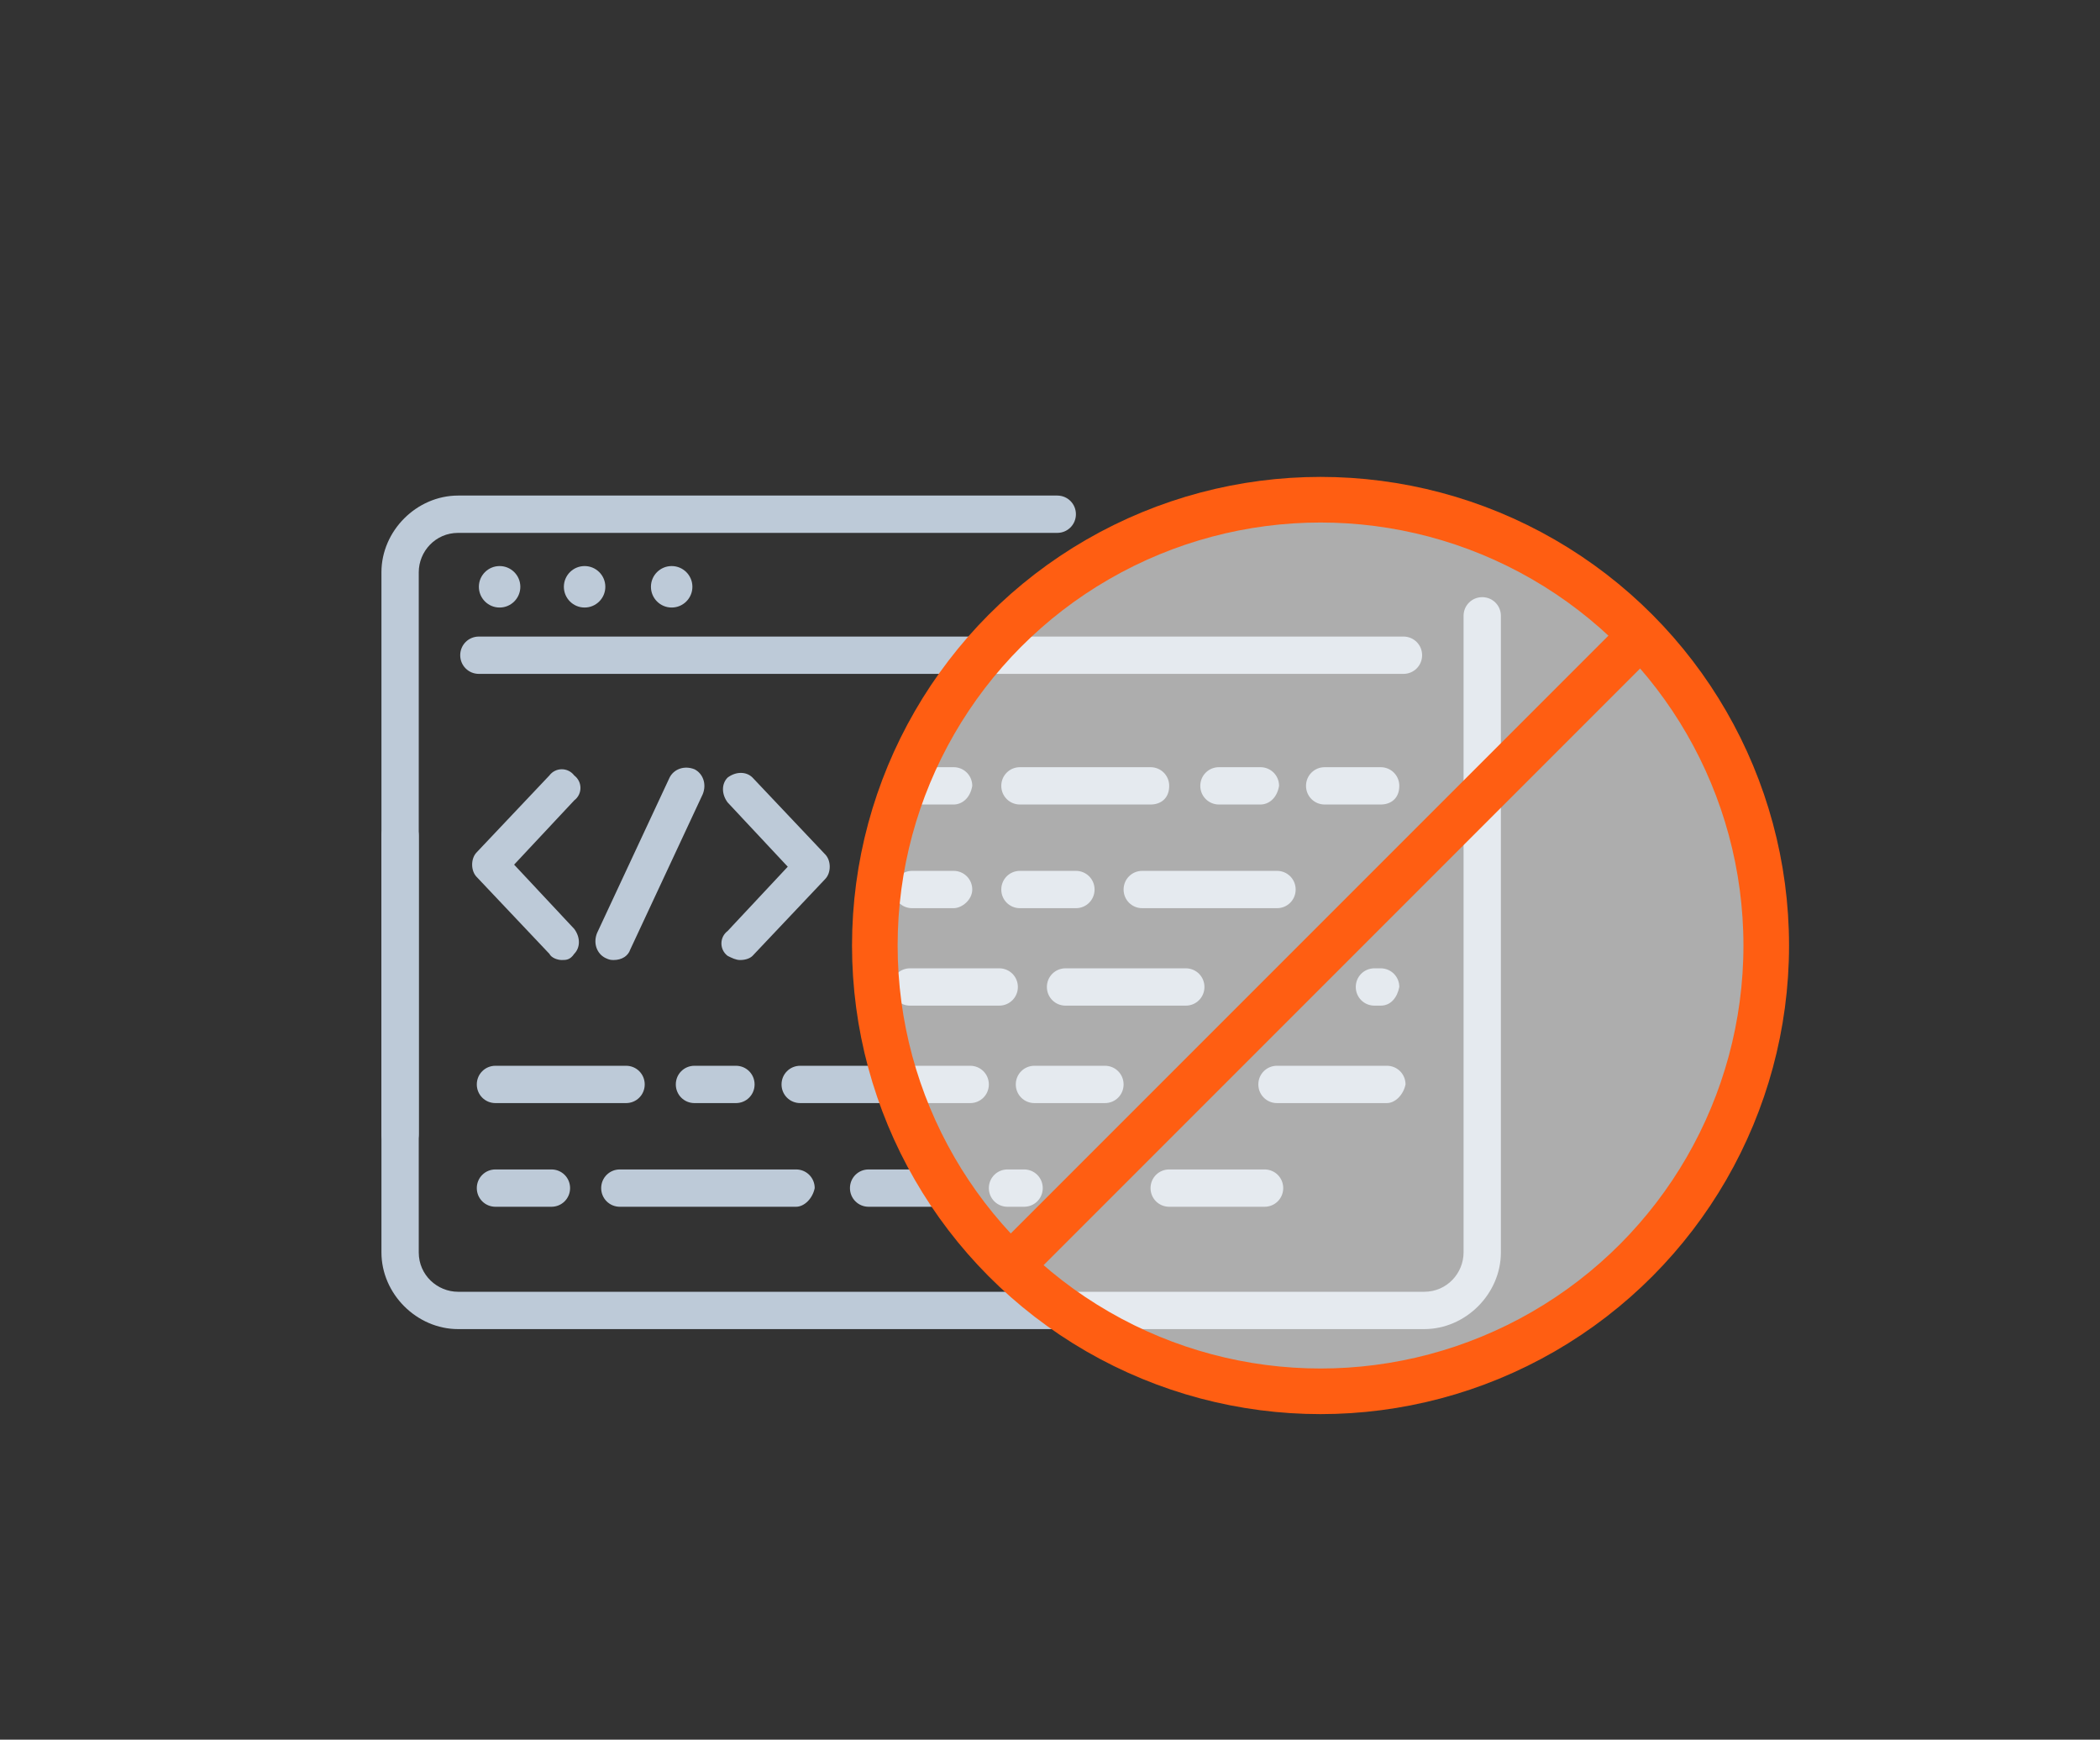 <?xml version="1.0" encoding="utf-8"?>
<!-- Generator: Adobe Illustrator 27.1.1, SVG Export Plug-In . SVG Version: 6.00 Build 0)  -->
<svg version="1.1" id="Izolovaný_režim" xmlns="http://www.w3.org/2000/svg" xmlns:xlink="http://www.w3.org/1999/xlink" x="0px"
	 y="0px" viewBox="0 0 101.3 83.9" style="enable-background:new 0 0 101.3 83.9;" xml:space="preserve">
<rect x="0" y="0" width="101.3" height="83.9" fill="#333333" stroke="none"/>
<style type="text/css">
	.st0{fill:#BDCAD8;}
	.st1{opacity:0.6;fill:#FFFFFF;}
	.st2{fill:none;stroke:#FF5E12;stroke-width:2.2;stroke-miterlimit:10;}
</style>
<g>
	<g>
		<g>
			<path class="st0" d="M19.3,39.4c0.5,0,0.9,0.4,0.9,0.9v20.1c0,1.1,0.9,1.9,1.9,1.9h46.6c1.1,0,1.9-0.9,1.9-1.9V29.7
				c0-0.5,0.4-0.9,0.9-0.9c0.5,0,0.9,0.4,0.9,0.9v30.7c0,2-1.7,3.7-3.7,3.7H22.1c-2,0-3.7-1.7-3.7-3.7V40.3
				C18.4,39.8,18.8,39.4,19.3,39.4z"/>
			<path class="st0" d="M67.7,32.5H23.1c-0.5,0-0.9-0.4-0.9-0.9c0-0.5,0.4-0.9,0.9-0.9h44.6c0.5,0,0.9,0.4,0.9,0.9
				C68.6,32.1,68.2,32.5,67.7,32.5z"/>
			<circle class="st0" cx="24.1" cy="28.3" r="1"/>
			<circle class="st0" cx="28.2" cy="28.3" r="1"/>
			<circle class="st0" cx="32.4" cy="28.3" r="1"/>
			<path class="st0" d="M51,25.7H40.3c0,0,0,0,0,0H22.1c-1.1,0-1.9,0.9-1.9,1.9v27.1c0,0.5-0.4,0.9-0.9,0.9s-0.9-0.4-0.9-0.9V27.6
				c0-2,1.7-3.7,3.7-3.7h26.5c0,0,0,0,0,0H51c0.5,0,0.9,0.4,0.9,0.9C51.9,25.3,51.5,25.7,51,25.7z"/>
		</g>
	</g>
	<g>
		<path class="st0" d="M27.1,46.3c-0.2,0-0.5-0.1-0.6-0.3L23,42.3c-0.3-0.3-0.3-0.9,0-1.2l3.5-3.7c0.3-0.4,0.9-0.4,1.2,0
			c0.4,0.3,0.4,0.9,0,1.2l-2.9,3.1l2.9,3.1c0.3,0.4,0.3,0.9,0,1.2C27.5,46.3,27.3,46.3,27.1,46.3z"/>
		<path class="st0" d="M35.7,46.3c-0.2,0-0.4-0.1-0.6-0.2c-0.4-0.3-0.4-0.9,0-1.2l2.9-3.1l-2.9-3.1c-0.3-0.4-0.3-0.9,0-1.2
			c0.4-0.3,0.9-0.3,1.2,0l3.5,3.7c0.3,0.3,0.3,0.9,0,1.2l-3.5,3.7C36.2,46.2,36,46.3,35.7,46.3z"/>
		<path class="st0" d="M29.6,46.3c-0.1,0-0.2,0-0.4-0.1c-0.4-0.2-0.6-0.7-0.4-1.2l3.5-7.5c0.2-0.4,0.7-0.6,1.2-0.4
			c0.4,0.2,0.6,0.7,0.4,1.2l-3.5,7.5C30.3,46.1,30,46.3,29.6,46.3z"/>
	</g>
	<g>
		<path class="st0" d="M46,38.8h-2c-0.5,0-0.9-0.4-0.9-0.9c0-0.5,0.4-0.9,0.9-0.9h2c0.5,0,0.9,0.4,0.9,0.9
			C46.8,38.5,46.4,38.8,46,38.8z"/>
		<path class="st0" d="M60.8,38.8h-2c-0.5,0-0.9-0.4-0.9-0.9c0-0.5,0.4-0.9,0.9-0.9h2c0.5,0,0.9,0.4,0.9,0.9
			C61.6,38.5,61.2,38.8,60.8,38.8z"/>
		<path class="st0" d="M66.6,38.8h-2.7c-0.5,0-0.9-0.4-0.9-0.9c0-0.5,0.4-0.9,0.9-0.9h2.7c0.5,0,0.9,0.4,0.9,0.9
			C67.5,38.5,67.1,38.8,66.6,38.8z"/>
		<path class="st0" d="M55.5,38.8h-6.3c-0.5,0-0.9-0.4-0.9-0.9c0-0.5,0.4-0.9,0.9-0.9h6.3c0.5,0,0.9,0.4,0.9,0.9
			C56.4,38.5,56,38.8,55.5,38.8z"/>
	</g>
	<g>
		<path class="st0" d="M48.2,48.5h-4.3c-0.5,0-0.9-0.4-0.9-0.9c0-0.5,0.4-0.9,0.9-0.9h4.3c0.5,0,0.9,0.4,0.9,0.9
			C49.1,48.1,48.7,48.5,48.2,48.5z"/>
	</g>
	<g>
		<path class="st0" d="M57.2,48.5h-5.8c-0.5,0-0.9-0.4-0.9-0.9c0-0.5,0.4-0.9,0.9-0.9h5.8c0.5,0,0.9,0.4,0.9,0.9
			C58.1,48.1,57.7,48.5,57.2,48.5z"/>
	</g>
	<g>
		<path class="st0" d="M66.6,48.5h-0.3c-0.5,0-0.9-0.4-0.9-0.9c0-0.5,0.4-0.9,0.9-0.9h0.3c0.5,0,0.9,0.4,0.9,0.9
			C67.4,48.1,67.1,48.5,66.6,48.5z"/>
	</g>
	<g>
		<path class="st0" d="M46,43.8h-2c-0.5,0-0.9-0.4-0.9-0.9s0.4-0.9,0.9-0.9h2c0.5,0,0.9,0.4,0.9,0.9S46.4,43.8,46,43.8z"/>
		<path class="st0" d="M61.6,43.8h-6.5c-0.5,0-0.9-0.4-0.9-0.9s0.4-0.9,0.9-0.9h6.5c0.5,0,0.9,0.4,0.9,0.9S62.1,43.8,61.6,43.8z"/>
		<path class="st0" d="M51.9,43.8h-2.7c-0.5,0-0.9-0.4-0.9-0.9s0.4-0.9,0.9-0.9h2.7c0.5,0,0.9,0.4,0.9,0.9S52.4,43.8,51.9,43.8z"/>
	</g>
</g>
<path class="st0" d="M35.5,53.2h-2c-0.5,0-0.9-0.4-0.9-0.9c0-0.5,0.4-0.9,0.9-0.9h2c0.5,0,0.9,0.4,0.9,0.9
	C36.4,52.8,36,53.2,35.5,53.2z"/>
<path class="st0" d="M46.8,53.2h-8.2c-0.5,0-0.9-0.4-0.9-0.9c0-0.5,0.4-0.9,0.9-0.9h8.2c0.5,0,0.9,0.4,0.9,0.9
	C47.7,52.8,47.3,53.2,46.8,53.2z"/>
<path class="st0" d="M53.3,53.2h-3.4c-0.5,0-0.9-0.4-0.9-0.9c0-0.5,0.4-0.9,0.9-0.9h3.4c0.5,0,0.9,0.4,0.9,0.9
	C54.2,52.8,53.8,53.2,53.3,53.2z"/>
<path class="st0" d="M66.9,53.2h-5.3c-0.5,0-0.9-0.4-0.9-0.9c0-0.5,0.4-0.9,0.9-0.9h5.3c0.5,0,0.9,0.4,0.9,0.9
	C67.7,52.8,67.3,53.2,66.9,53.2z"/>
<path class="st0" d="M30.2,53.2h-6.3c-0.5,0-0.9-0.4-0.9-0.9c0-0.5,0.4-0.9,0.9-0.9h6.3c0.5,0,0.9,0.4,0.9,0.9
	C31.1,52.8,30.7,53.2,30.2,53.2z"/>
<path class="st0" d="M38.4,58.2h-8.5c-0.5,0-0.9-0.4-0.9-0.9c0-0.5,0.4-0.9,0.9-0.9h8.5c0.5,0,0.9,0.4,0.9,0.9
	C39.2,57.8,38.8,58.2,38.4,58.2z"/>
<path class="st0" d="M26.6,58.2h-2.7c-0.5,0-0.9-0.4-0.9-0.9c0-0.5,0.4-0.9,0.9-0.9h2.7c0.5,0,0.9,0.4,0.9,0.9
	C27.5,57.8,27.1,58.2,26.6,58.2z"/>
<path class="st0" d="M45.6,58.2h-3.7c-0.5,0-0.9-0.4-0.9-0.9c0-0.5,0.4-0.9,0.9-0.9h3.7c0.5,0,0.9,0.4,0.9,0.9
	C46.5,57.8,46.1,58.2,45.6,58.2z"/>
<path class="st0" d="M49.4,58.2h-0.8c-0.5,0-0.9-0.4-0.9-0.9c0-0.5,0.4-0.9,0.9-0.9h0.8c0.5,0,0.9,0.4,0.9,0.9
	C50.3,57.8,49.9,58.2,49.4,58.2z"/>
<path class="st0" d="M61,58.2h-4.6c-0.5,0-0.9-0.4-0.9-0.9c0-0.5,0.4-0.9,0.9-0.9H61c0.5,0,0.9,0.4,0.9,0.9
	C61.9,57.8,61.5,58.2,61,58.2z"/>
<circle class="st1" cx="63.6" cy="45.4" r="21.8"/>
<circle class="st2" cx="63.7" cy="45.6" r="21.5"/>
<line class="st2" x1="48.8" y1="61" x2="79" y2="30.8"/>
</svg>
